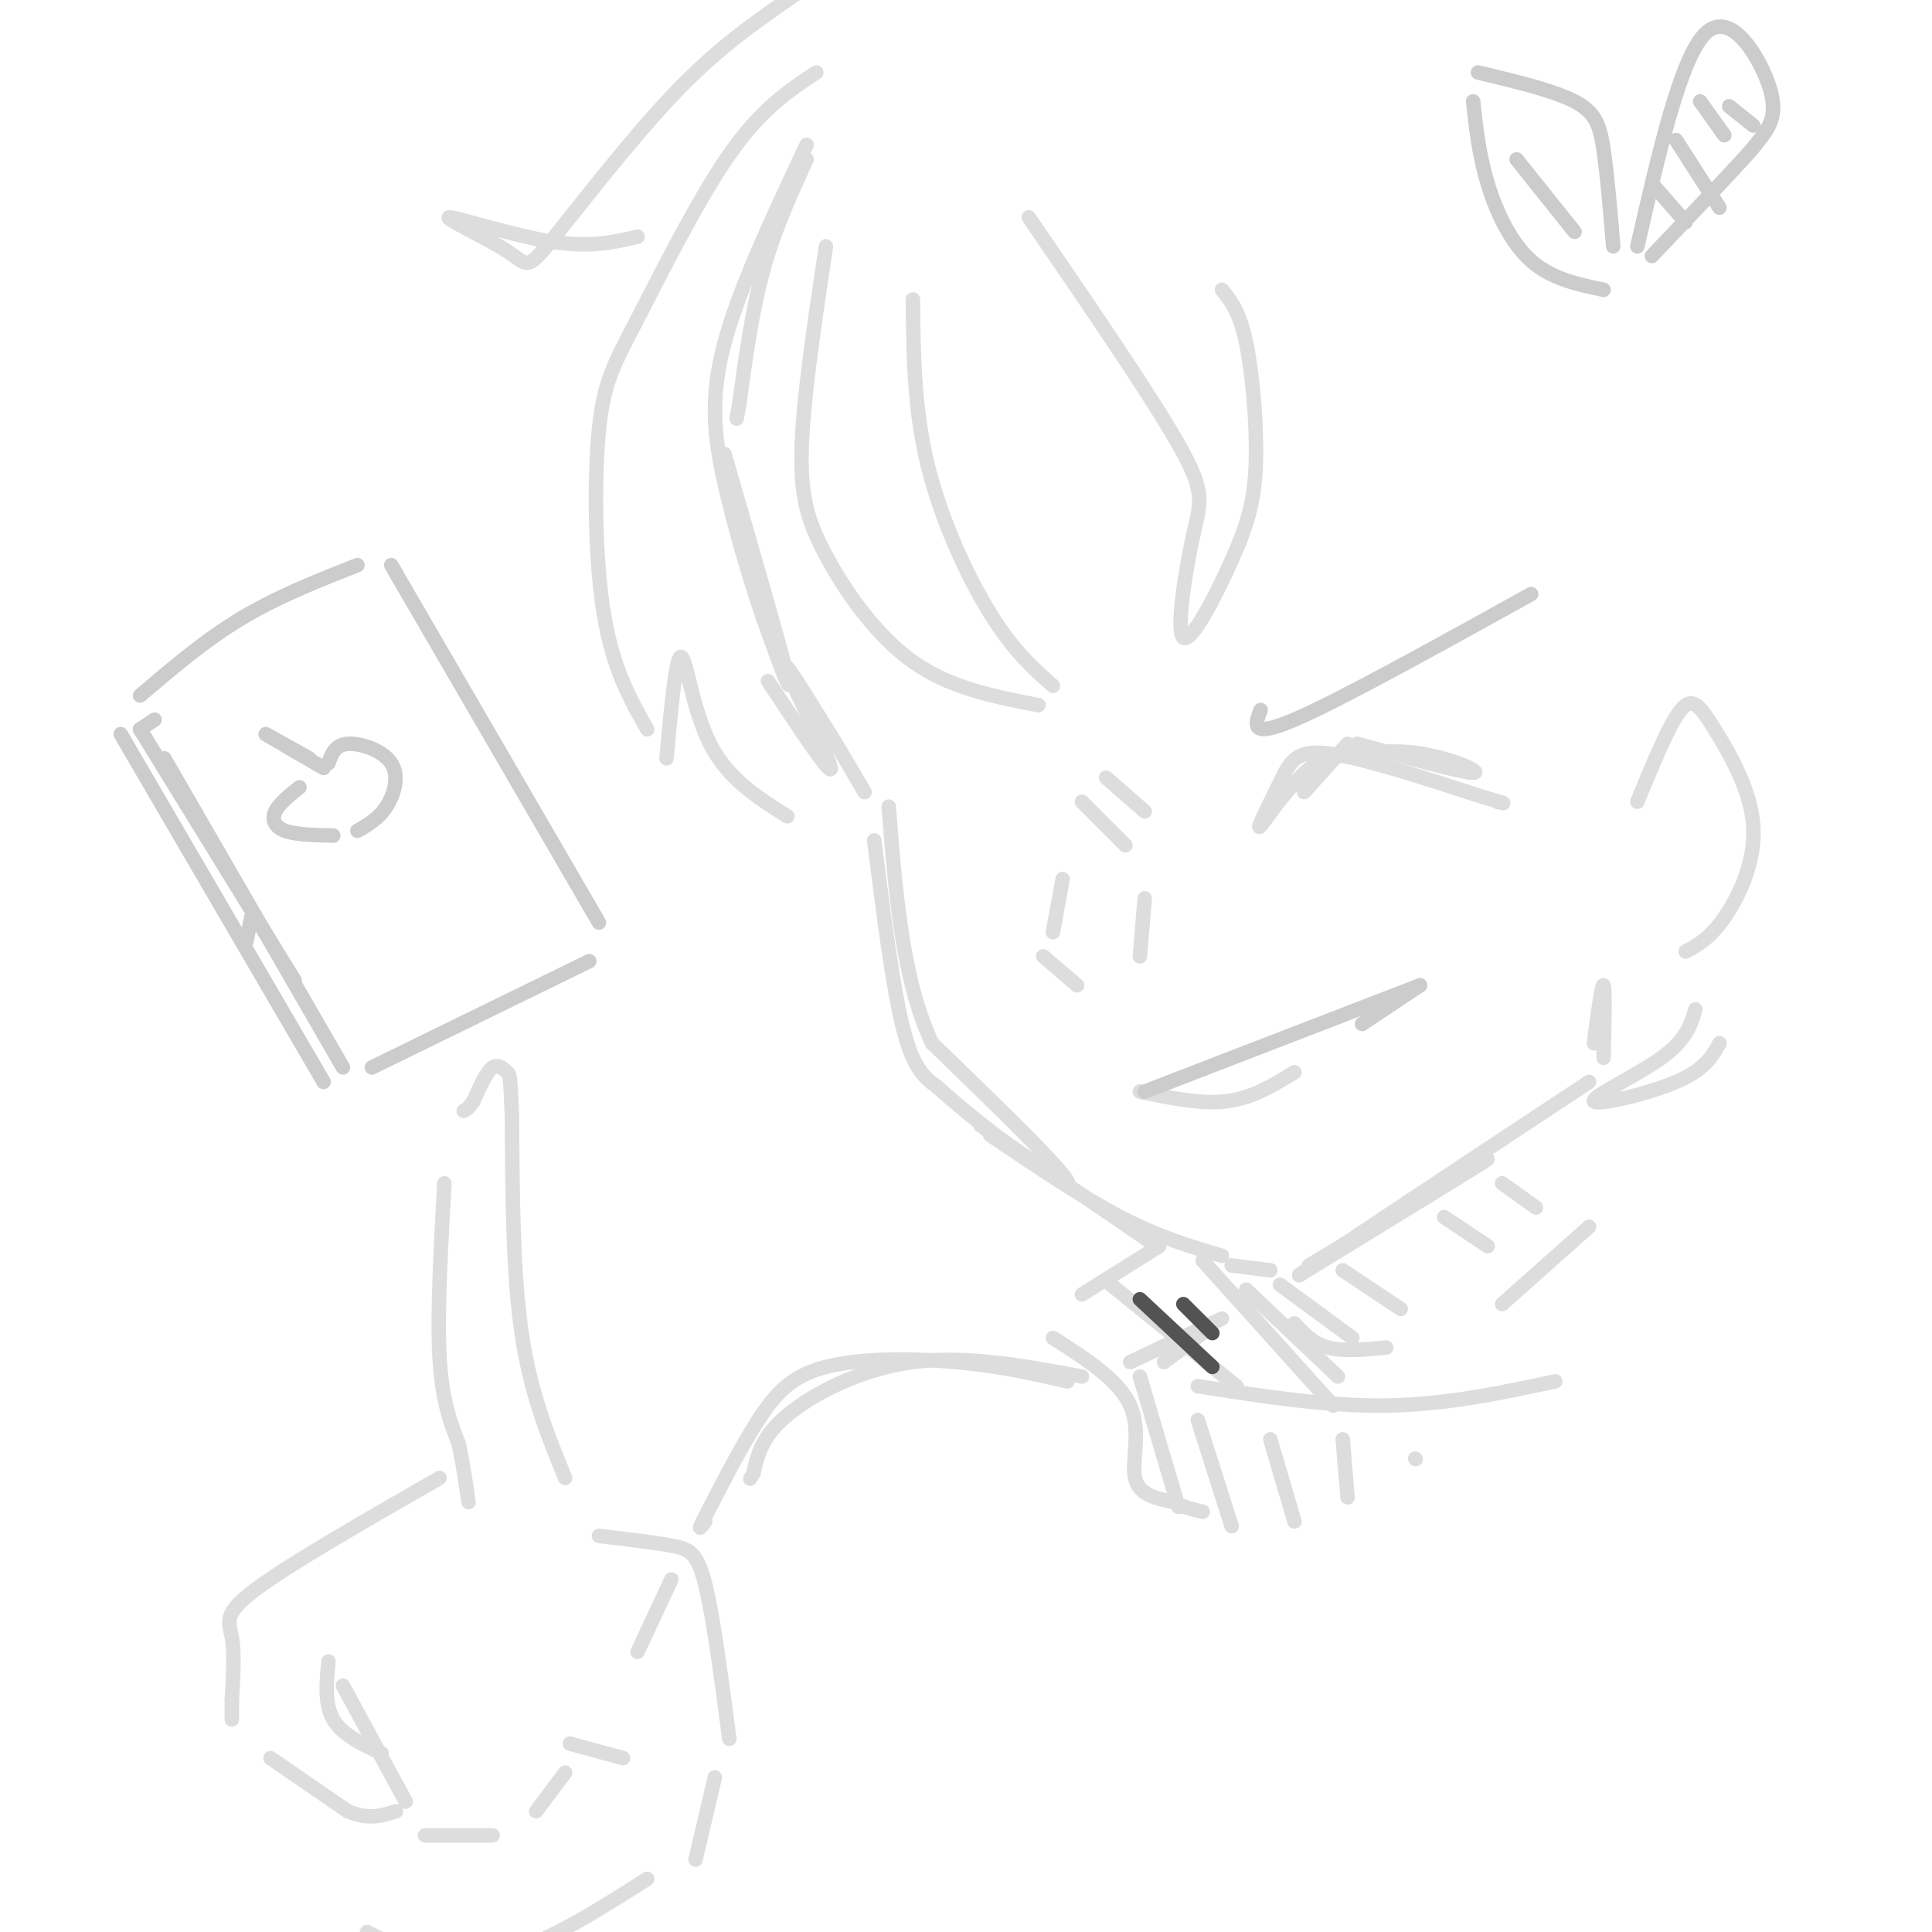 <svg viewBox='0 0 400 400' version='1.1' xmlns='http://www.w3.org/2000/svg' xmlns:xlink='http://www.w3.org/1999/xlink'><g fill='none' stroke='rgb(221,221,221)' stroke-width='3' stroke-linecap='round' stroke-linejoin='round'><path d='M167,33c-3.333,7.250 -6.667,14.500 -9,23c-2.333,8.500 -3.667,18.250 -5,28'/><path d='M153,84c-0.833,4.667 -0.417,2.333 0,0'/><path d='M150,94c5.833,20.167 11.667,40.333 13,46c1.333,5.667 -1.833,-3.167 -5,-12'/><path d='M158,128c-2.381,-6.952 -5.833,-18.333 -8,-28c-2.167,-9.667 -3.048,-17.619 0,-29c3.048,-11.381 10.024,-26.190 17,-41'/><path d='M159,141c6.644,10.044 13.289,20.089 13,18c-0.289,-2.089 -7.511,-16.311 -9,-20c-1.489,-3.689 2.756,3.156 7,10'/><path d='M170,149c2.667,4.167 5.833,9.583 9,15'/><path d='M181,174c1.917,15.250 3.833,30.500 6,39c2.167,8.500 4.583,10.250 7,12'/><path d='M194,225c8.333,7.600 25.667,20.600 27,20c1.333,-0.600 -13.333,-14.800 -28,-29'/><path d='M193,216c-6.167,-13.000 -7.583,-31.000 -9,-49'/><path d='M203,233c0.000,0.000 35.000,24.000 35,24'/><path d='M205,235c9.500,6.417 19.000,12.833 27,17c8.000,4.167 14.500,6.083 21,8'/><path d='M255,262c0.000,0.000 8.000,1.000 8,1'/><path d='M271,262c18.667,-11.167 37.333,-22.333 37,-22c-0.333,0.333 -19.667,12.167 -39,24'/><path d='M269,264c3.500,-2.667 31.750,-21.333 60,-40'/><path d='M332,219c0.167,-7.250 0.333,-14.500 0,-15c-0.333,-0.500 -1.167,5.750 -2,12'/><path d='M258,267c0.000,0.000 19.000,18.000 19,18'/><path d='M249,261c0.000,0.000 27.000,30.000 27,30'/><path d='M268,274c1.917,2.083 3.833,4.167 7,5c3.167,0.833 7.583,0.417 12,0'/><path d='M311,270c0.000,0.000 18.000,-16.000 18,-16'/><path d='M265,266c0.000,0.000 15.000,11.000 15,11'/><path d='M278,263c0.000,0.000 12.000,8.000 12,8'/><path d='M299,252c0.000,0.000 9.000,6.000 9,6'/><path d='M311,245c0.000,0.000 7.000,5.000 7,5'/><path d='M249,276c0.000,0.000 -8.000,6.000 -8,6'/><path d='M224,285c-12.044,-2.222 -24.089,-4.444 -35,-3c-10.911,1.444 -20.689,6.556 -26,11c-5.311,4.444 -6.156,8.222 -7,12'/><path d='M156,305c-1.167,2.000 -0.583,1.000 0,0'/><path d='M253,273c0.000,0.000 -19.000,9.000 -19,9'/><path d='M221,286c-7.018,-1.595 -14.036,-3.190 -23,-4c-8.964,-0.810 -19.875,-0.833 -27,1c-7.125,1.833 -10.464,5.524 -14,11c-3.536,5.476 -7.268,12.738 -11,20'/><path d='M146,314c-1.833,3.500 -0.917,2.250 0,1'/><path d='M139,327c0.000,0.000 -7.000,15.000 -7,15'/><path d='M117,306c-3.583,-8.750 -7.167,-17.500 -9,-30c-1.833,-12.500 -1.917,-28.750 -2,-45'/><path d='M106,231c-0.405,-8.857 -0.417,-8.500 -1,-9c-0.583,-0.500 -1.738,-1.857 -3,-1c-1.262,0.857 -2.631,3.929 -4,7'/><path d='M98,228c-1.000,1.500 -1.500,1.750 -2,2'/><path d='M92,245c-0.750,13.500 -1.500,27.000 -1,36c0.500,9.000 2.250,13.500 4,18'/><path d='M95,299c1.000,5.000 1.500,8.500 2,12'/><path d='M91,306c-15.489,8.889 -30.978,17.778 -38,23c-7.022,5.222 -5.578,6.778 -5,10c0.578,3.222 0.289,8.111 0,13'/><path d='M48,352c0.000,2.833 0.000,3.417 0,4'/><path d='M56,364c0.000,0.000 16.000,11.000 16,11'/><path d='M72,375c4.333,1.833 7.167,0.917 10,0'/><path d='M68,344c-0.417,4.417 -0.833,8.833 1,12c1.833,3.167 5.917,5.083 10,7'/><path d='M71,349c0.000,0.000 13.000,24.000 13,24'/><path d='M88,380c0.000,0.000 14.000,0.000 14,0'/><path d='M111,375c0.000,0.000 6.000,-8.000 6,-8'/><path d='M118,361c0.000,0.000 11.000,3.000 11,3'/><path d='M124,318c5.667,0.667 11.333,1.333 15,2c3.667,0.667 5.333,1.333 7,8c1.667,6.667 3.333,19.333 5,32'/><path d='M148,368c0.000,0.000 -4.000,17.000 -4,17'/><path d='M134,389c-9.822,6.244 -19.644,12.489 -28,15c-8.356,2.511 -15.244,1.289 -20,0c-4.756,-1.289 -7.378,-2.644 -10,-4'/><path d='M230,266c0.000,0.000 26.000,21.000 26,21'/><path d='M248,287c13.333,2.083 26.667,4.167 39,4c12.333,-0.167 23.667,-2.583 35,-5'/><path d='M240,258c0.000,0.000 -16.000,10.000 -16,10'/><path d='M218,277c6.822,4.356 13.644,8.711 16,14c2.356,5.289 0.244,11.511 1,15c0.756,3.489 4.378,4.244 8,5'/><path d='M243,311c2.333,1.167 4.167,1.583 6,2'/><path d='M236,285c0.000,0.000 8.000,27.000 8,27'/><path d='M248,294c0.000,0.000 7.000,22.000 7,22'/><path d='M263,298c0.000,0.000 5.000,17.000 5,17'/><path d='M278,298c0.000,0.000 1.000,12.000 1,12'/><path d='M293,302c0.000,0.000 0.100,0.100 0.1,0.1'/></g>
<g fill='none' stroke='rgb(83,83,83)' stroke-width='3' stroke-linecap='round' stroke-linejoin='round'><path d='M236,269c0.000,0.000 15.000,14.000 15,14'/><path d='M245,270c0.000,0.000 6.000,6.000 6,6'/></g>
<g fill='none' stroke='rgb(221,221,221)' stroke-width='3' stroke-linecap='round' stroke-linejoin='round'><path d='M189,62c0.111,11.244 0.222,22.489 3,34c2.778,11.511 8.222,23.289 13,31c4.778,7.711 8.889,11.356 13,15'/><path d='M215,146c-9.131,-1.756 -18.262,-3.512 -26,-9c-7.738,-5.488 -14.083,-14.708 -18,-22c-3.917,-7.292 -5.405,-12.655 -5,-23c0.405,-10.345 2.702,-25.673 5,-41'/><path d='M169,15c-5.692,3.767 -11.384,7.534 -18,17c-6.616,9.466 -14.155,24.630 -19,34c-4.845,9.370 -6.997,12.946 -8,23c-1.003,10.054 -0.858,26.587 1,38c1.858,11.413 5.429,17.707 9,24'/><path d='M138,157c0.956,-10.533 1.911,-21.067 3,-21c1.089,0.067 2.311,10.733 6,18c3.689,7.267 9.844,11.133 16,15'/><path d='M132,49c-4.895,1.162 -9.791,2.324 -18,1c-8.209,-1.324 -19.733,-5.134 -21,-5c-1.267,0.134 7.722,4.211 12,7c4.278,2.789 3.844,4.289 9,-2c5.156,-6.289 15.902,-20.368 25,-30c9.098,-9.632 16.549,-14.816 24,-20'/><path d='M163,0c6.143,-4.345 9.500,-5.208 15,-6c5.500,-0.792 13.143,-1.512 18,-1c4.857,0.512 6.929,2.256 9,4'/><path d='M236,226c6.333,1.333 12.667,2.667 18,2c5.333,-0.667 9.667,-3.333 14,-6'/><path d='M224,166c0.000,0.000 9.000,9.000 9,9'/><path d='M229,161c0.000,0.000 8.000,7.000 8,7'/><path d='M237,186c0.000,0.000 -1.000,12.000 -1,12'/><path d='M220,182c0.000,0.000 -2.000,11.000 -2,11'/><path d='M216,198c0.000,0.000 7.000,6.000 7,6'/><path d='M270,164c0.000,0.000 9.000,-10.000 9,-10'/><path d='M281,154c10.911,3.000 21.822,6.000 24,6c2.178,0.000 -4.378,-3.000 -11,-4c-6.622,-1.000 -13.311,0.000 -20,1'/><path d='M274,157c-6.223,3.746 -11.781,12.612 -13,14c-1.219,1.388 1.903,-4.703 4,-9c2.097,-4.297 3.171,-6.799 10,-6c6.829,0.799 19.415,4.900 32,9'/><path d='M307,165c5.833,1.667 4.417,1.333 3,1'/></g>
<g fill='none' stroke='rgb(204,204,204)' stroke-width='3' stroke-linecap='round' stroke-linejoin='round'><path d='M261,147c-1.167,3.000 -2.333,6.000 7,2c9.333,-4.000 29.167,-15.000 49,-26'/><path d='M282,212c0.000,0.000 12.000,-8.000 12,-8'/><path d='M237,226c0.000,0.000 57.000,-22.000 57,-22'/><path d='M29,151c0.000,0.000 32.000,52.000 32,52'/><path d='M29,144c6.750,-5.750 13.500,-11.500 21,-16c7.500,-4.500 15.750,-7.750 24,-11'/><path d='M81,117c0.000,0.000 43.000,74.000 43,74'/><path d='M122,199c0.000,0.000 -45.000,22.000 -45,22'/><path d='M71,221c0.000,0.000 -37.000,-64.000 -37,-64'/><path d='M69,173c-3.889,-0.089 -7.778,-0.178 -10,-1c-2.222,-0.822 -2.778,-2.378 -2,-4c0.778,-1.622 2.889,-3.311 5,-5'/><path d='M67,159c-5.750,-3.333 -11.500,-6.667 -12,-7c-0.500,-0.333 4.250,2.333 9,5'/><path d='M68,158c0.679,-1.905 1.357,-3.810 4,-4c2.643,-0.190 7.250,1.333 9,4c1.750,2.667 0.643,6.476 -1,9c-1.643,2.524 -3.821,3.762 -6,5'/><path d='M32,149c0.000,0.000 -3.000,2.000 -3,2'/><path d='M25,152c0.000,0.000 42.000,72.000 42,72'/><path d='M51,195c0.000,0.000 1.000,-5.000 1,-5'/><path d='M339,51c4.452,-19.440 8.905,-38.881 14,-44c5.095,-5.119 10.833,4.083 13,10c2.167,5.917 0.762,8.548 -1,11c-1.762,2.452 -3.881,4.726 -6,7'/><path d='M359,35c-3.833,4.167 -10.417,11.083 -17,18'/><path d='M334,51c-0.622,-7.467 -1.244,-14.933 -2,-20c-0.756,-5.067 -1.644,-7.733 -6,-10c-4.356,-2.267 -12.178,-4.133 -20,-6'/><path d='M305,21c0.600,5.533 1.200,11.067 3,17c1.800,5.933 4.800,12.267 9,16c4.200,3.733 9.600,4.867 15,6'/><path d='M314,33c0.000,0.000 12.000,15.000 12,15'/><path d='M342,38c0.000,0.000 7.000,8.000 7,8'/><path d='M347,29c0.000,0.000 9.000,14.000 9,14'/><path d='M352,21c0.000,0.000 5.000,7.000 5,7'/><path d='M358,22c0.000,0.000 5.000,4.000 5,4'/></g>
<g fill='none' stroke='rgb(221,221,221)' stroke-width='3' stroke-linecap='round' stroke-linejoin='round'><path d='M213,45c12.632,18.450 25.264,36.899 31,47c5.736,10.101 4.577,11.852 3,19c-1.577,7.148 -3.572,19.692 -2,21c1.572,1.308 6.710,-8.618 10,-16c3.290,-7.382 4.732,-12.218 5,-20c0.268,-7.782 -0.638,-18.509 -2,-25c-1.362,-6.491 -3.181,-8.745 -5,-11'/><path d='M339,166c3.289,-8.018 6.577,-16.035 9,-19c2.423,-2.965 3.979,-0.877 7,4c3.021,4.877 7.506,12.544 8,20c0.494,7.456 -3.002,14.702 -6,19c-2.998,4.298 -5.499,5.649 -8,7'/><path d='M351,209c-0.923,3.137 -1.845,6.274 -7,10c-5.155,3.726 -14.542,8.042 -14,9c0.542,0.958 11.012,-1.440 17,-4c5.988,-2.560 7.494,-5.280 9,-8'/></g>
</svg>